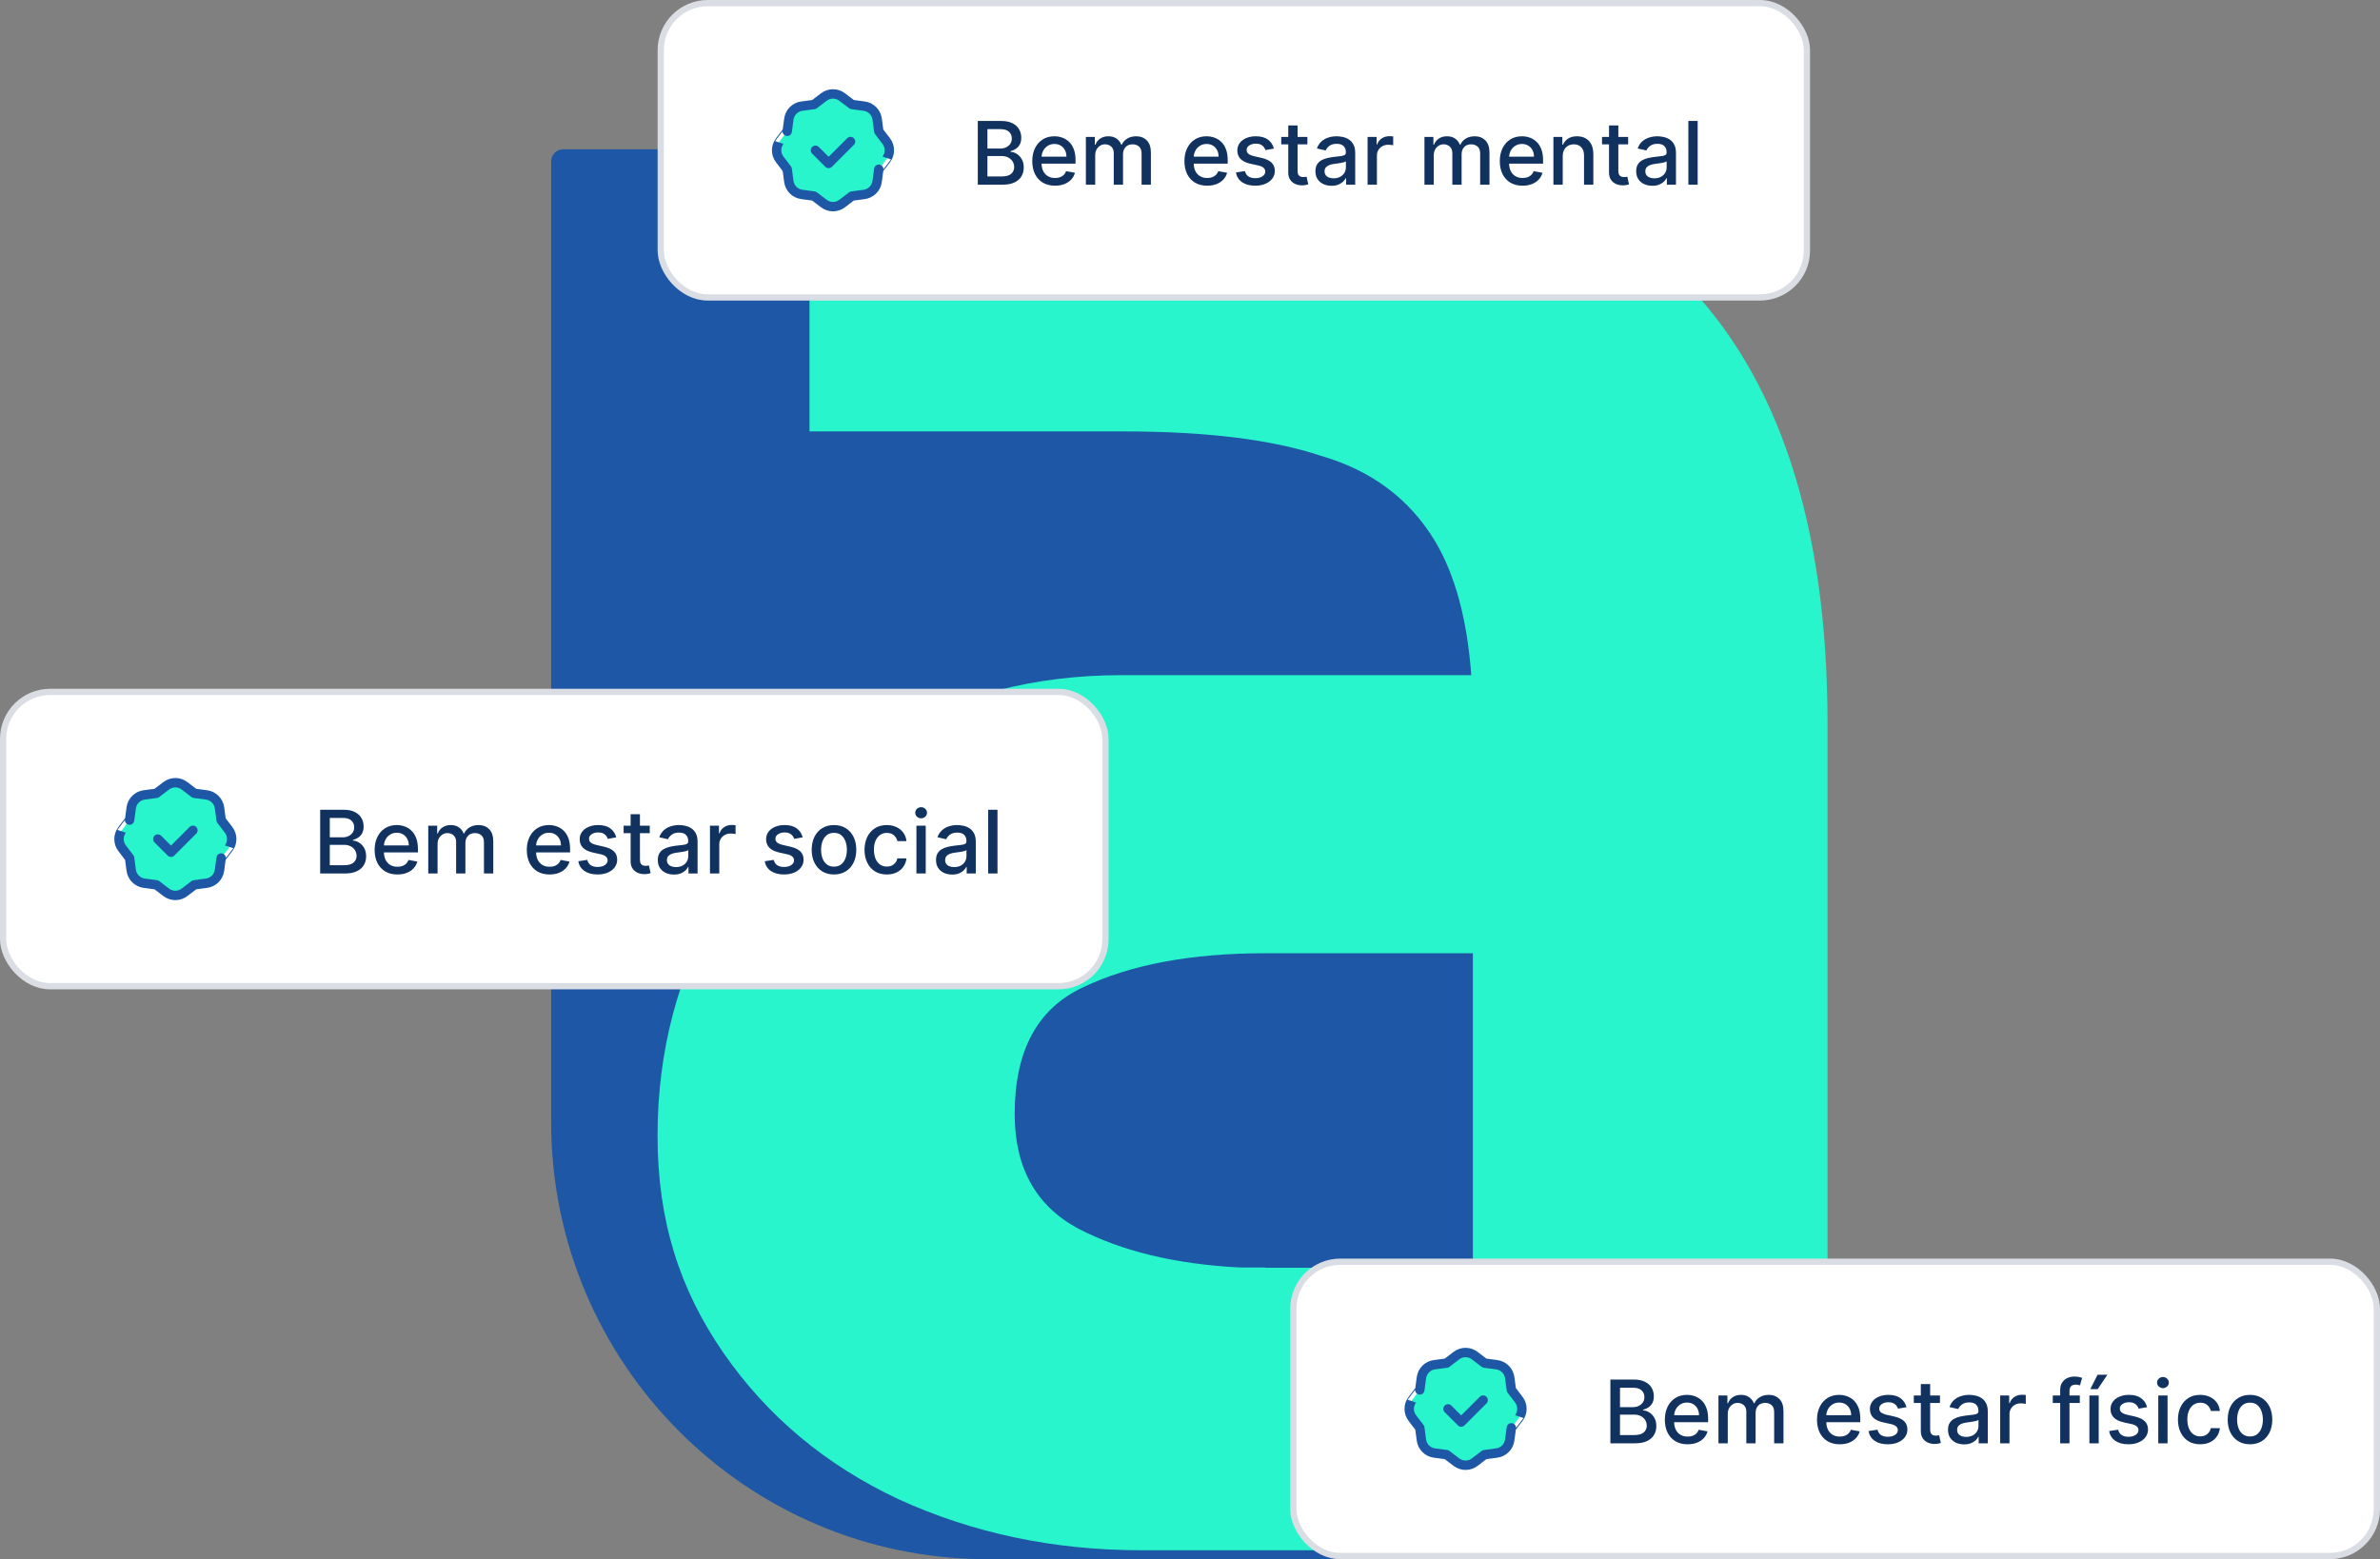 <svg xmlns="http://www.w3.org/2000/svg" width="380" height="249" viewBox="0 0 380 249" fill="none"><rect x="0" y="0" width="380" height="249" fill="#808080" stroke="none"/><path d="M287.47 93.64V247.064C287.47 248.122 286.608 249 285.543 249H157.61C119.19 249 88 217.725 88 179.201V25.777C88 24.697 88.861 23.841 89.927 23.841H217.859C256.28 23.841 287.47 55.116 287.47 93.64Z" fill="#1D57A5"></path><path d="M195.167 21H129.248V68.899H179.382C192.575 68.899 203.106 70.19 210.905 72.796C218.984 75.13 225.055 79.684 229.118 86.413C232.341 91.806 234.255 98.943 234.909 107.825H178.962C165.208 107.825 152.669 111.065 141.367 117.545C130.323 124.026 121.426 132.998 114.701 144.418C108.233 155.588 104.987 167.891 104.987 181.396C104.987 194.9 108.49 205.911 115.495 216.04C122.5 226.168 131.794 233.939 143.399 239.4C155.261 244.838 168.197 247.579 182.207 247.579H291.791V115.597C291.791 83.672 283.969 59.926 268.347 44.36C252.726 28.794 228.348 21 195.167 21ZM202.032 202.422H197.992C187.741 201.901 179.125 199.839 172.12 196.191C165.395 192.566 162.009 186.471 162.009 177.906C162.009 167.778 165.652 161.049 172.937 157.673C180.479 154.047 190.193 152.235 202.032 152.235H235.166V202.467H202.032V202.422Z" fill="#28F5CC"></path><rect x="105.5" y="0.5" width="183" height="47" rx="7.5" fill="white"></rect><rect x="105.5" y="0.5" width="183" height="47" rx="7.5" stroke="#DADDE3"></rect><path fill-rule="evenodd" clip-rule="evenodd" d="M124.495 25.465L125.69 27.029L125.948 28.976C126.091 30.056 126.94 30.906 128.02 31.05L129.972 31.311L131.535 32.505C132.4 33.166 133.599 33.166 134.464 32.505L136.028 31.31H136.026L137.974 31.052C139.054 30.909 139.904 30.06 140.048 28.98L140.308 27.028C140.308 27.029 140.912 26.238 141.503 25.465C142.164 24.6 142.163 23.401 141.503 22.536L140.31 20.971L140.052 19.024C139.909 17.944 139.06 17.094 137.98 16.95L136.027 16.69L134.464 15.496C133.599 14.835 132.4 14.835 131.535 15.496L129.971 16.69H129.973L128.025 16.949C126.945 17.092 126.095 17.941 125.951 19.021L125.69 20.973C125.69 20.972 125.086 21.763 124.495 22.536C123.835 23.4 123.835 24.6 124.495 25.465Z" fill="#28F5CC" stroke="#1D57A5" stroke-width="1.5" stroke-linecap="round" stroke-linejoin="round"></path><path d="M135.803 22.601L132.302 26.102L130.199 24.001" stroke="#1D57A5" stroke-width="1.5" stroke-linecap="round" stroke-linejoin="round"></path><path d="M156.119 29.5V19.318H159.847C160.57 19.318 161.168 19.438 161.642 19.676C162.116 19.912 162.471 20.231 162.706 20.636C162.941 21.037 163.059 21.489 163.059 21.993C163.059 22.417 162.981 22.775 162.825 23.067C162.67 23.355 162.461 23.587 162.199 23.763C161.94 23.935 161.655 24.061 161.344 24.141V24.24C161.682 24.257 162.012 24.366 162.333 24.568C162.658 24.767 162.926 25.05 163.138 25.418C163.351 25.786 163.457 26.234 163.457 26.761C163.457 27.281 163.334 27.748 163.089 28.163C162.847 28.574 162.472 28.9 161.965 29.142C161.458 29.381 160.81 29.5 160.021 29.5H156.119ZM157.655 28.183H159.872C160.608 28.183 161.135 28.04 161.453 27.755C161.771 27.47 161.93 27.114 161.93 26.686C161.93 26.365 161.849 26.07 161.687 25.801C161.524 25.533 161.292 25.319 160.991 25.16C160.692 25.001 160.338 24.921 159.927 24.921H157.655V28.183ZM157.655 23.723H159.713C160.058 23.723 160.368 23.657 160.643 23.524C160.921 23.392 161.142 23.206 161.304 22.967C161.47 22.725 161.553 22.44 161.553 22.112C161.553 21.691 161.405 21.338 161.11 21.053C160.815 20.768 160.363 20.626 159.753 20.626H157.655V23.723ZM168.451 29.654C167.698 29.654 167.05 29.493 166.507 29.172C165.967 28.847 165.549 28.391 165.254 27.805C164.962 27.215 164.816 26.524 164.816 25.732C164.816 24.949 164.962 24.26 165.254 23.663C165.549 23.067 165.96 22.601 166.487 22.266C167.017 21.932 167.637 21.764 168.346 21.764C168.777 21.764 169.195 21.835 169.599 21.978C170.003 22.12 170.366 22.344 170.688 22.649C171.009 22.954 171.263 23.35 171.449 23.837C171.634 24.321 171.727 24.91 171.727 25.602V26.129H165.657V25.016H170.27C170.27 24.625 170.191 24.278 170.032 23.977C169.873 23.672 169.649 23.431 169.36 23.256C169.075 23.08 168.741 22.992 168.356 22.992C167.939 22.992 167.574 23.095 167.262 23.3C166.954 23.503 166.716 23.768 166.547 24.096C166.381 24.421 166.298 24.774 166.298 25.155V26.025C166.298 26.535 166.387 26.97 166.566 27.327C166.749 27.685 167.002 27.959 167.327 28.148C167.652 28.333 168.031 28.426 168.466 28.426C168.747 28.426 169.004 28.386 169.236 28.307C169.468 28.224 169.669 28.101 169.838 27.939C170.007 27.776 170.136 27.576 170.225 27.337L171.632 27.591C171.52 28.005 171.318 28.368 171.026 28.68C170.738 28.988 170.375 29.228 169.937 29.401C169.503 29.57 169.007 29.654 168.451 29.654ZM173.376 29.5V21.864H174.803V23.107H174.898C175.057 22.686 175.317 22.358 175.678 22.122C176.039 21.884 176.472 21.764 176.976 21.764C177.486 21.764 177.914 21.884 178.258 22.122C178.606 22.361 178.863 22.689 179.029 23.107H179.108C179.291 22.699 179.581 22.374 179.979 22.132C180.376 21.887 180.85 21.764 181.4 21.764C182.093 21.764 182.658 21.981 183.096 22.416C183.537 22.85 183.757 23.504 183.757 24.379V29.5H182.27V24.518C182.27 24.001 182.13 23.627 181.848 23.395C181.566 23.163 181.23 23.047 180.839 23.047C180.355 23.047 179.979 23.196 179.71 23.494C179.442 23.789 179.307 24.169 179.307 24.633V29.5H177.826V24.424C177.826 24.01 177.697 23.677 177.438 23.425C177.18 23.173 176.843 23.047 176.429 23.047C176.147 23.047 175.887 23.121 175.648 23.271C175.413 23.416 175.222 23.62 175.077 23.882C174.934 24.144 174.863 24.447 174.863 24.792V29.5H173.376ZM192.746 29.654C191.993 29.654 191.345 29.493 190.802 29.172C190.261 28.847 189.844 28.391 189.549 27.805C189.257 27.215 189.111 26.524 189.111 25.732C189.111 24.949 189.257 24.26 189.549 23.663C189.844 23.067 190.255 22.601 190.782 22.266C191.312 21.932 191.932 21.764 192.641 21.764C193.072 21.764 193.49 21.835 193.894 21.978C194.298 22.12 194.661 22.344 194.983 22.649C195.304 22.954 195.558 23.35 195.743 23.837C195.929 24.321 196.022 24.91 196.022 25.602V26.129H189.952V25.016H194.565C194.565 24.625 194.486 24.278 194.327 23.977C194.167 23.672 193.944 23.431 193.655 23.256C193.37 23.08 193.036 22.992 192.651 22.992C192.233 22.992 191.869 23.095 191.557 23.3C191.249 23.503 191.01 23.768 190.841 24.096C190.676 24.421 190.593 24.774 190.593 25.155V26.025C190.593 26.535 190.682 26.97 190.861 27.327C191.044 27.685 191.297 27.959 191.622 28.148C191.947 28.333 192.326 28.426 192.76 28.426C193.042 28.426 193.299 28.386 193.531 28.307C193.763 28.224 193.964 28.101 194.133 27.939C194.302 27.776 194.431 27.576 194.52 27.337L195.927 27.591C195.815 28.005 195.613 28.368 195.321 28.68C195.032 28.988 194.67 29.228 194.232 29.401C193.798 29.57 193.302 29.654 192.746 29.654ZM203.393 23.728L202.046 23.967C201.99 23.794 201.9 23.63 201.778 23.474C201.658 23.319 201.496 23.191 201.29 23.092C201.085 22.992 200.828 22.942 200.52 22.942C200.099 22.942 199.748 23.037 199.466 23.226C199.184 23.412 199.043 23.652 199.043 23.947C199.043 24.202 199.138 24.407 199.327 24.563C199.516 24.719 199.821 24.847 200.241 24.946L201.455 25.224C202.157 25.387 202.681 25.637 203.026 25.975C203.37 26.313 203.543 26.752 203.543 27.293C203.543 27.75 203.41 28.158 203.145 28.516C202.883 28.87 202.517 29.149 202.046 29.351C201.579 29.553 201.037 29.654 200.42 29.654C199.565 29.654 198.868 29.472 198.327 29.107C197.787 28.739 197.456 28.217 197.333 27.541L198.77 27.322C198.859 27.697 199.043 27.98 199.322 28.173C199.6 28.361 199.963 28.456 200.411 28.456C200.898 28.456 201.287 28.355 201.579 28.153C201.871 27.947 202.016 27.697 202.016 27.402C202.016 27.163 201.927 26.963 201.748 26.8C201.572 26.638 201.302 26.515 200.938 26.433L199.645 26.149C198.932 25.987 198.405 25.728 198.064 25.374C197.726 25.019 197.557 24.57 197.557 24.026C197.557 23.576 197.683 23.181 197.935 22.843C198.187 22.505 198.535 22.241 198.979 22.053C199.423 21.86 199.932 21.764 200.505 21.764C201.33 21.764 201.98 21.943 202.454 22.301C202.928 22.656 203.241 23.131 203.393 23.728ZM208.742 21.864V23.057H204.57V21.864H208.742ZM205.689 20.034H207.176V27.258C207.176 27.546 207.219 27.763 207.305 27.909C207.391 28.052 207.502 28.149 207.638 28.202C207.777 28.252 207.928 28.277 208.09 28.277C208.21 28.277 208.314 28.269 208.404 28.252C208.493 28.236 208.563 28.222 208.612 28.212L208.881 29.44C208.795 29.474 208.672 29.507 208.513 29.54C208.354 29.576 208.155 29.596 207.916 29.599C207.525 29.606 207.161 29.537 206.823 29.391C206.485 29.245 206.211 29.019 206.002 28.715C205.794 28.41 205.689 28.027 205.689 27.566V20.034ZM212.608 29.669C212.124 29.669 211.687 29.579 211.296 29.401C210.905 29.218 210.595 28.955 210.366 28.61C210.141 28.265 210.028 27.843 210.028 27.342C210.028 26.912 210.111 26.557 210.277 26.278C210.442 26 210.666 25.78 210.948 25.617C211.23 25.455 211.544 25.332 211.892 25.249C212.24 25.166 212.595 25.104 212.956 25.06C213.414 25.007 213.785 24.964 214.07 24.931C214.355 24.895 214.562 24.837 214.691 24.757C214.821 24.678 214.885 24.548 214.885 24.369V24.334C214.885 23.9 214.763 23.564 214.517 23.325C214.275 23.087 213.914 22.967 213.434 22.967C212.933 22.967 212.539 23.078 212.25 23.3C211.965 23.519 211.768 23.763 211.659 24.031L210.262 23.713C210.427 23.249 210.669 22.875 210.988 22.59C211.309 22.301 211.679 22.092 212.096 21.963C212.514 21.831 212.953 21.764 213.414 21.764C213.719 21.764 214.042 21.801 214.383 21.874C214.728 21.943 215.049 22.072 215.348 22.261C215.649 22.45 215.896 22.72 216.088 23.072C216.281 23.42 216.377 23.872 216.377 24.429V29.5H214.925V28.456H214.865C214.769 28.648 214.625 28.837 214.433 29.023C214.241 29.208 213.994 29.363 213.692 29.485C213.391 29.608 213.029 29.669 212.608 29.669ZM212.931 28.476C213.342 28.476 213.694 28.395 213.985 28.232C214.28 28.07 214.504 27.858 214.657 27.596C214.812 27.331 214.89 27.047 214.89 26.746V25.761C214.837 25.814 214.734 25.864 214.582 25.91C214.433 25.954 214.262 25.992 214.07 26.025C213.878 26.055 213.69 26.083 213.508 26.109C213.326 26.133 213.173 26.152 213.051 26.169C212.762 26.206 212.499 26.267 212.26 26.353C212.025 26.439 211.836 26.563 211.694 26.726C211.554 26.885 211.485 27.097 211.485 27.362C211.485 27.73 211.621 28.009 211.892 28.197C212.164 28.383 212.511 28.476 212.931 28.476ZM218.357 29.5V21.864H219.794V23.077H219.873C220.012 22.666 220.258 22.343 220.609 22.107C220.963 21.869 221.365 21.749 221.812 21.749C221.905 21.749 222.014 21.753 222.14 21.759C222.269 21.766 222.37 21.774 222.443 21.784V23.206C222.384 23.189 222.278 23.171 222.125 23.151C221.973 23.128 221.82 23.116 221.668 23.116C221.316 23.116 221.003 23.191 220.728 23.34C220.456 23.486 220.241 23.69 220.082 23.952C219.923 24.21 219.843 24.505 219.843 24.837V29.5H218.357ZM227.435 29.5V21.864H228.862V23.107H228.956C229.115 22.686 229.375 22.358 229.737 22.122C230.098 21.884 230.53 21.764 231.034 21.764C231.545 21.764 231.972 21.884 232.317 22.122C232.665 22.361 232.922 22.689 233.088 23.107H233.167C233.349 22.699 233.639 22.374 234.037 22.132C234.435 21.887 234.909 21.764 235.459 21.764C236.152 21.764 236.717 21.981 237.154 22.416C237.595 22.85 237.816 23.504 237.816 24.379V29.5H236.329V24.518C236.329 24.001 236.188 23.627 235.906 23.395C235.625 23.163 235.288 23.047 234.897 23.047C234.413 23.047 234.037 23.196 233.769 23.494C233.5 23.789 233.366 24.169 233.366 24.633V29.5H231.884V24.424C231.884 24.01 231.755 23.677 231.497 23.425C231.238 23.173 230.902 23.047 230.487 23.047C230.206 23.047 229.945 23.121 229.707 23.271C229.472 23.416 229.281 23.62 229.135 23.882C228.993 24.144 228.921 24.447 228.921 24.792V29.5H227.435ZM243.099 29.654C242.347 29.654 241.699 29.493 241.155 29.172C240.615 28.847 240.197 28.391 239.902 27.805C239.611 27.215 239.465 26.524 239.465 25.732C239.465 24.949 239.611 24.26 239.902 23.663C240.197 23.067 240.608 22.601 241.135 22.266C241.666 21.932 242.285 21.764 242.995 21.764C243.426 21.764 243.843 21.835 244.248 21.978C244.652 22.12 245.015 22.344 245.336 22.649C245.658 22.954 245.911 23.35 246.097 23.837C246.283 24.321 246.375 24.91 246.375 25.602V26.129H240.305V25.016H244.919C244.919 24.625 244.839 24.278 244.68 23.977C244.521 23.672 244.297 23.431 244.009 23.256C243.724 23.08 243.389 22.992 243.005 22.992C242.587 22.992 242.222 23.095 241.911 23.3C241.603 23.503 241.364 23.768 241.195 24.096C241.029 24.421 240.946 24.774 240.946 25.155V26.025C240.946 26.535 241.036 26.97 241.215 27.327C241.397 27.685 241.651 27.959 241.975 28.148C242.3 28.333 242.68 28.426 243.114 28.426C243.396 28.426 243.653 28.386 243.885 28.307C244.117 28.224 244.317 28.101 244.486 27.939C244.655 27.776 244.784 27.576 244.874 27.337L246.281 27.591C246.168 28.005 245.966 28.368 245.674 28.68C245.386 28.988 245.023 29.228 244.586 29.401C244.151 29.57 243.656 29.654 243.099 29.654ZM249.511 24.966V29.5H248.025V21.864H249.452V23.107H249.546C249.722 22.702 249.997 22.377 250.371 22.132C250.749 21.887 251.225 21.764 251.798 21.764C252.318 21.764 252.774 21.874 253.165 22.092C253.556 22.308 253.86 22.629 254.075 23.057C254.291 23.484 254.398 24.013 254.398 24.643V29.5H252.912V24.822C252.912 24.268 252.768 23.836 252.479 23.524C252.191 23.209 251.795 23.052 251.291 23.052C250.946 23.052 250.64 23.126 250.371 23.276C250.106 23.425 249.896 23.643 249.74 23.932C249.587 24.217 249.511 24.562 249.511 24.966ZM259.956 21.864V23.057H255.785V21.864H259.956ZM256.904 20.034H258.39V27.258C258.39 27.546 258.434 27.763 258.52 27.909C258.606 28.052 258.717 28.149 258.853 28.202C258.992 28.252 259.143 28.277 259.305 28.277C259.425 28.277 259.529 28.269 259.618 28.252C259.708 28.236 259.778 28.222 259.827 28.212L260.096 29.44C260.01 29.474 259.887 29.507 259.728 29.54C259.569 29.576 259.37 29.596 259.131 29.599C258.74 29.606 258.376 29.537 258.037 29.391C257.699 29.245 257.426 29.019 257.217 28.715C257.008 28.41 256.904 28.027 256.904 27.566V20.034ZM263.823 29.669C263.339 29.669 262.902 29.579 262.511 29.401C262.12 29.218 261.81 28.955 261.581 28.61C261.356 28.265 261.243 27.843 261.243 27.342C261.243 26.912 261.326 26.557 261.491 26.278C261.657 26 261.881 25.78 262.163 25.617C262.444 25.455 262.759 25.332 263.107 25.249C263.455 25.166 263.81 25.104 264.171 25.06C264.629 25.007 265 24.964 265.285 24.931C265.57 24.895 265.777 24.837 265.906 24.757C266.036 24.678 266.1 24.548 266.1 24.369V24.334C266.1 23.9 265.978 23.564 265.732 23.325C265.49 23.087 265.129 22.967 264.648 22.967C264.148 22.967 263.754 23.078 263.465 23.3C263.18 23.519 262.983 23.763 262.874 24.031L261.477 23.713C261.642 23.249 261.884 22.875 262.202 22.59C262.524 22.301 262.893 22.092 263.311 21.963C263.729 21.831 264.168 21.764 264.629 21.764C264.933 21.764 265.257 21.801 265.598 21.874C265.943 21.943 266.264 22.072 266.562 22.261C266.864 22.45 267.111 22.72 267.303 23.072C267.496 23.42 267.592 23.872 267.592 24.429V29.5H266.14V28.456H266.08C265.984 28.648 265.84 28.837 265.648 29.023C265.455 29.208 265.209 29.363 264.907 29.485C264.605 29.608 264.244 29.669 263.823 29.669ZM264.146 28.476C264.557 28.476 264.909 28.395 265.2 28.232C265.495 28.07 265.719 27.858 265.871 27.596C266.027 27.331 266.105 27.047 266.105 26.746V25.761C266.052 25.814 265.949 25.864 265.797 25.91C265.648 25.954 265.477 25.992 265.285 26.025C265.093 26.055 264.905 26.083 264.723 26.109C264.541 26.133 264.388 26.152 264.266 26.169C263.977 26.206 263.714 26.267 263.475 26.353C263.24 26.439 263.051 26.563 262.908 26.726C262.769 26.885 262.7 27.097 262.7 27.362C262.7 27.73 262.835 28.009 263.107 28.197C263.379 28.383 263.725 28.476 264.146 28.476ZM271.058 19.318V29.5H269.572V19.318H271.058Z" fill="#11325E"></path><rect x="0.5" y="110.5" width="176" height="47" rx="7.5" fill="white"></rect><rect x="0.5" y="110.5" width="176" height="47" rx="7.5" stroke="#DADDE3"></rect><path fill-rule="evenodd" clip-rule="evenodd" d="M19.495 135.465L20.69 137.029L20.948 138.976C21.091 140.056 21.94 140.906 23.02 141.05L24.972 141.311L26.535 142.505C27.4 143.166 28.599 143.166 29.464 142.505L31.028 141.31H31.026L32.974 141.052C34.054 140.909 34.904 140.06 35.048 138.98L35.308 137.028C35.308 137.029 35.912 136.238 36.503 135.465C37.164 134.6 37.163 133.401 36.503 132.536L35.31 130.971L35.052 129.024C34.909 127.944 34.06 127.094 32.98 126.95L31.027 126.69L29.464 125.496C28.599 124.835 27.4 124.835 26.535 125.496L24.971 126.69H24.973L23.025 126.949C21.945 127.092 21.095 127.941 20.951 129.021L20.69 130.973C20.69 130.972 20.086 131.763 19.495 132.536C18.835 133.4 18.835 134.6 19.495 135.465Z" fill="#28F5CC" stroke="#1D57A5" stroke-width="1.5" stroke-linecap="round" stroke-linejoin="round"></path><path d="M30.803 132.601L27.302 136.102L25.199 134.001" stroke="#1D57A5" stroke-width="1.5" stroke-linecap="round" stroke-linejoin="round"></path><path d="M51.119 139.5V129.318H54.847C55.57 129.318 56.168 129.437 56.642 129.676C57.116 129.911 57.471 130.231 57.706 130.636C57.941 131.037 58.059 131.489 58.059 131.993C58.059 132.417 57.981 132.775 57.825 133.067C57.669 133.355 57.461 133.587 57.199 133.763C56.94 133.935 56.655 134.061 56.344 134.141V134.24C56.682 134.257 57.012 134.366 57.333 134.568C57.658 134.767 57.926 135.05 58.139 135.418C58.351 135.786 58.457 136.234 58.457 136.761C58.457 137.281 58.334 137.748 58.089 138.163C57.847 138.574 57.472 138.9 56.965 139.142C56.458 139.381 55.81 139.5 55.021 139.5H51.119ZM52.655 138.183H54.872C55.608 138.183 56.135 138.04 56.453 137.755C56.771 137.47 56.93 137.114 56.93 136.686C56.93 136.365 56.849 136.07 56.687 135.801C56.524 135.533 56.292 135.319 55.991 135.16C55.693 135.001 55.338 134.921 54.927 134.921H52.655V138.183ZM52.655 133.723H54.713C55.058 133.723 55.368 133.657 55.643 133.524C55.921 133.392 56.142 133.206 56.304 132.967C56.47 132.725 56.553 132.44 56.553 132.112C56.553 131.691 56.405 131.338 56.11 131.053C55.815 130.768 55.363 130.626 54.753 130.626H52.655V133.723ZM63.451 139.654C62.698 139.654 62.05 139.493 61.507 139.172C60.967 138.847 60.549 138.391 60.254 137.805C59.962 137.215 59.816 136.524 59.816 135.732C59.816 134.949 59.962 134.26 60.254 133.663C60.549 133.067 60.96 132.601 61.487 132.266C62.017 131.932 62.637 131.764 63.346 131.764C63.777 131.764 64.195 131.835 64.599 131.978C65.003 132.121 65.366 132.344 65.688 132.649C66.009 132.954 66.263 133.35 66.448 133.837C66.634 134.321 66.727 134.91 66.727 135.602V136.129H60.657V135.016H65.27C65.27 134.625 65.191 134.278 65.032 133.977C64.873 133.672 64.649 133.431 64.36 133.256C64.075 133.08 63.741 132.992 63.356 132.992C62.939 132.992 62.574 133.095 62.262 133.3C61.954 133.503 61.716 133.768 61.547 134.096C61.381 134.421 61.298 134.774 61.298 135.155V136.025C61.298 136.535 61.387 136.969 61.566 137.327C61.749 137.685 62.002 137.959 62.327 138.148C62.652 138.333 63.031 138.426 63.466 138.426C63.747 138.426 64.004 138.386 64.236 138.307C64.468 138.224 64.669 138.101 64.838 137.939C65.007 137.777 65.136 137.576 65.225 137.337L66.632 137.591C66.52 138.005 66.318 138.368 66.026 138.68C65.738 138.988 65.375 139.228 64.937 139.401C64.503 139.57 64.007 139.654 63.451 139.654ZM68.376 139.5V131.864H69.803V133.107H69.897C70.057 132.686 70.317 132.357 70.678 132.122C71.039 131.884 71.472 131.764 71.976 131.764C72.486 131.764 72.914 131.884 73.258 132.122C73.606 132.361 73.863 132.689 74.029 133.107H74.109C74.291 132.699 74.581 132.374 74.978 132.132C75.376 131.887 75.85 131.764 76.4 131.764C77.093 131.764 77.658 131.981 78.096 132.415C78.537 132.85 78.757 133.504 78.757 134.379V139.5H77.27V134.518C77.27 134.001 77.13 133.627 76.848 133.395C76.566 133.163 76.23 133.047 75.839 133.047C75.355 133.047 74.978 133.196 74.71 133.494C74.442 133.789 74.307 134.169 74.307 134.633V139.5H72.826V134.424C72.826 134.01 72.697 133.677 72.438 133.425C72.18 133.173 71.843 133.047 71.429 133.047C71.147 133.047 70.887 133.121 70.648 133.271C70.413 133.416 70.222 133.62 70.076 133.882C69.934 134.144 69.863 134.447 69.863 134.792V139.5H68.376ZM87.746 139.654C86.993 139.654 86.345 139.493 85.802 139.172C85.261 138.847 84.844 138.391 84.549 137.805C84.257 137.215 84.111 136.524 84.111 135.732C84.111 134.949 84.257 134.26 84.549 133.663C84.844 133.067 85.255 132.601 85.782 132.266C86.312 131.932 86.932 131.764 87.641 131.764C88.072 131.764 88.49 131.835 88.894 131.978C89.298 132.121 89.661 132.344 89.983 132.649C90.304 132.954 90.558 133.35 90.743 133.837C90.929 134.321 91.022 134.91 91.022 135.602V136.129H84.951V135.016H89.565C89.565 134.625 89.486 134.278 89.326 133.977C89.167 133.672 88.944 133.431 88.655 133.256C88.37 133.08 88.036 132.992 87.651 132.992C87.234 132.992 86.869 133.095 86.557 133.3C86.249 133.503 86.01 133.768 85.841 134.096C85.676 134.421 85.593 134.774 85.593 135.155V136.025C85.593 136.535 85.682 136.969 85.861 137.327C86.044 137.685 86.297 137.959 86.622 138.148C86.947 138.333 87.326 138.426 87.76 138.426C88.042 138.426 88.299 138.386 88.531 138.307C88.763 138.224 88.964 138.101 89.133 137.939C89.302 137.777 89.431 137.576 89.52 137.337L90.927 137.591C90.815 138.005 90.612 138.368 90.321 138.68C90.032 138.988 89.67 139.228 89.232 139.401C88.798 139.57 88.302 139.654 87.746 139.654ZM98.394 133.728L97.046 133.967C96.99 133.794 96.9 133.63 96.778 133.474C96.658 133.319 96.496 133.191 96.29 133.092C96.085 132.992 95.828 132.942 95.52 132.942C95.099 132.942 94.748 133.037 94.466 133.226C94.184 133.411 94.043 133.652 94.043 133.947C94.043 134.202 94.138 134.407 94.327 134.563C94.516 134.719 94.82 134.847 95.242 134.946L96.454 135.224C97.157 135.387 97.681 135.637 98.026 135.975C98.37 136.313 98.543 136.752 98.543 137.293C98.543 137.75 98.41 138.158 98.145 138.516C97.883 138.87 97.517 139.149 97.046 139.351C96.579 139.553 96.037 139.654 95.421 139.654C94.565 139.654 93.868 139.472 93.327 139.107C92.787 138.739 92.456 138.217 92.333 137.541L93.77 137.322C93.859 137.697 94.043 137.98 94.322 138.173C94.6 138.362 94.963 138.456 95.41 138.456C95.898 138.456 96.287 138.355 96.579 138.153C96.871 137.947 97.016 137.697 97.016 137.402C97.016 137.163 96.927 136.963 96.748 136.8C96.572 136.638 96.302 136.515 95.938 136.433L94.645 136.149C93.932 135.987 93.405 135.728 93.064 135.374C92.726 135.019 92.557 134.57 92.557 134.026C92.557 133.576 92.683 133.181 92.935 132.843C93.187 132.505 93.535 132.241 93.979 132.053C94.423 131.86 94.932 131.764 95.505 131.764C96.33 131.764 96.98 131.943 97.454 132.301C97.928 132.656 98.241 133.131 98.394 133.728ZM103.742 131.864V133.057H99.57V131.864H103.742ZM100.689 130.034H102.176V137.258C102.176 137.546 102.219 137.763 102.305 137.909C102.391 138.052 102.502 138.149 102.638 138.202C102.777 138.252 102.928 138.277 103.09 138.277C103.21 138.277 103.314 138.269 103.404 138.252C103.493 138.236 103.563 138.222 103.612 138.212L103.881 139.44C103.795 139.473 103.672 139.507 103.513 139.54C103.354 139.576 103.155 139.596 102.916 139.599C102.525 139.606 102.161 139.536 101.823 139.391C101.485 139.245 101.211 139.019 101.002 138.714C100.794 138.41 100.689 138.027 100.689 137.566V130.034ZM107.608 139.669C107.124 139.669 106.687 139.58 106.296 139.401C105.905 139.218 105.595 138.955 105.366 138.61C105.141 138.265 105.028 137.843 105.028 137.342C105.028 136.911 105.111 136.557 105.277 136.278C105.442 136 105.666 135.78 105.948 135.617C106.23 135.455 106.544 135.332 106.892 135.249C107.24 135.166 107.595 135.103 107.956 135.06C108.414 135.007 108.785 134.964 109.07 134.931C109.355 134.895 109.562 134.837 109.691 134.757C109.821 134.678 109.885 134.548 109.885 134.369V134.335C109.885 133.9 109.763 133.564 109.517 133.325C109.275 133.087 108.914 132.967 108.434 132.967C107.933 132.967 107.539 133.078 107.25 133.3C106.965 133.519 106.768 133.763 106.659 134.031L105.262 133.713C105.427 133.249 105.669 132.875 105.988 132.589C106.309 132.301 106.679 132.092 107.096 131.963C107.514 131.83 107.953 131.764 108.414 131.764C108.719 131.764 109.042 131.801 109.383 131.874C109.728 131.943 110.049 132.072 110.348 132.261C110.649 132.45 110.896 132.72 111.088 133.072C111.281 133.42 111.377 133.872 111.377 134.429V139.5H109.925V138.456H109.865C109.769 138.648 109.625 138.837 109.433 139.023C109.241 139.208 108.994 139.362 108.692 139.485C108.391 139.608 108.029 139.669 107.608 139.669ZM107.931 138.476C108.342 138.476 108.694 138.395 108.985 138.232C109.28 138.07 109.504 137.858 109.657 137.596C109.812 137.331 109.89 137.047 109.89 136.746V135.761C109.837 135.814 109.734 135.864 109.582 135.911C109.433 135.954 109.262 135.992 109.07 136.025C108.878 136.055 108.69 136.083 108.508 136.109C108.326 136.133 108.173 136.152 108.051 136.169C107.762 136.205 107.499 136.267 107.26 136.353C107.025 136.439 106.836 136.563 106.694 136.726C106.554 136.885 106.485 137.097 106.485 137.362C106.485 137.73 106.621 138.009 106.892 138.197C107.164 138.383 107.511 138.476 107.931 138.476ZM113.357 139.5V131.864H114.794V133.077H114.873C115.012 132.666 115.258 132.343 115.609 132.107C115.963 131.869 116.365 131.749 116.812 131.749C116.905 131.749 117.014 131.753 117.14 131.759C117.269 131.766 117.37 131.774 117.443 131.784V133.206C117.384 133.189 117.278 133.171 117.125 133.151C116.973 133.128 116.82 133.116 116.668 133.116C116.316 133.116 116.003 133.191 115.728 133.34C115.456 133.486 115.241 133.69 115.082 133.952C114.923 134.21 114.843 134.505 114.843 134.837V139.5H113.357ZM128.157 133.728L126.81 133.967C126.753 133.794 126.664 133.63 126.541 133.474C126.422 133.319 126.26 133.191 126.054 133.092C125.849 132.992 125.592 132.942 125.284 132.942C124.863 132.942 124.511 133.037 124.23 133.226C123.948 133.411 123.807 133.652 123.807 133.947C123.807 134.202 123.901 134.407 124.09 134.563C124.279 134.719 124.584 134.847 125.005 134.946L126.218 135.224C126.921 135.387 127.445 135.637 127.789 135.975C128.134 136.313 128.306 136.752 128.306 137.293C128.306 137.75 128.174 138.158 127.909 138.516C127.647 138.87 127.28 139.149 126.81 139.351C126.343 139.553 125.801 139.654 125.184 139.654C124.329 139.654 123.631 139.472 123.091 139.107C122.551 138.739 122.219 138.217 122.097 137.541L123.534 137.322C123.623 137.697 123.807 137.98 124.085 138.173C124.364 138.362 124.727 138.456 125.174 138.456C125.661 138.456 126.051 138.355 126.343 138.153C126.634 137.947 126.78 137.697 126.78 137.402C126.78 137.163 126.691 136.963 126.512 136.8C126.336 136.638 126.066 136.515 125.701 136.433L124.409 136.149C123.696 135.987 123.169 135.728 122.828 135.374C122.49 135.019 122.32 134.57 122.32 134.026C122.32 133.576 122.446 133.181 122.698 132.843C122.95 132.505 123.298 132.241 123.742 132.053C124.186 131.86 124.695 131.764 125.269 131.764C126.094 131.764 126.744 131.943 127.218 132.301C127.691 132.656 128.005 133.131 128.157 133.728ZM133.157 139.654C132.441 139.654 131.817 139.49 131.283 139.162C130.749 138.834 130.335 138.375 130.04 137.785C129.745 137.195 129.598 136.505 129.598 135.717C129.598 134.924 129.745 134.232 130.04 133.638C130.335 133.045 130.749 132.585 131.283 132.256C131.817 131.928 132.441 131.764 133.157 131.764C133.873 131.764 134.498 131.928 135.032 132.256C135.565 132.585 135.98 133.045 136.275 133.638C136.569 134.232 136.717 134.924 136.717 135.717C136.717 136.505 136.569 137.195 136.275 137.785C135.98 138.375 135.565 138.834 135.032 139.162C134.498 139.49 133.873 139.654 133.157 139.654ZM133.162 138.406C133.626 138.406 134.011 138.284 134.316 138.038C134.621 137.793 134.846 137.467 134.992 137.059C135.141 136.651 135.216 136.202 135.216 135.712C135.216 135.224 135.141 134.777 134.992 134.369C134.846 133.958 134.621 133.629 134.316 133.38C134.011 133.131 133.626 133.007 133.162 133.007C132.695 133.007 132.307 133.131 131.999 133.38C131.694 133.629 131.467 133.958 131.318 134.369C131.172 134.777 131.099 135.224 131.099 135.712C131.099 136.202 131.172 136.651 131.318 137.059C131.467 137.467 131.694 137.793 131.999 138.038C132.307 138.284 132.695 138.406 133.162 138.406ZM141.593 139.654C140.854 139.654 140.217 139.487 139.684 139.152C139.153 138.814 138.746 138.348 138.461 137.755C138.176 137.162 138.033 136.482 138.033 135.717C138.033 134.941 138.179 134.257 138.471 133.663C138.762 133.067 139.173 132.601 139.704 132.266C140.234 131.932 140.859 131.764 141.578 131.764C142.158 131.764 142.675 131.872 143.129 132.087C143.583 132.299 143.949 132.598 144.228 132.982C144.51 133.367 144.677 133.816 144.73 134.33H143.283C143.204 133.972 143.021 133.663 142.736 133.405C142.455 133.146 142.077 133.017 141.603 133.017C141.189 133.017 140.826 133.126 140.514 133.345C140.206 133.561 139.965 133.869 139.793 134.27C139.621 134.668 139.535 135.138 139.535 135.682C139.535 136.239 139.619 136.719 139.788 137.124C139.957 137.528 140.196 137.841 140.504 138.063C140.816 138.285 141.182 138.396 141.603 138.396C141.885 138.396 142.14 138.345 142.368 138.242C142.6 138.136 142.794 137.985 142.95 137.79C143.109 137.594 143.22 137.359 143.283 137.084H144.73C144.677 137.578 144.516 138.018 144.248 138.406C143.979 138.794 143.62 139.099 143.169 139.321C142.721 139.543 142.196 139.654 141.593 139.654ZM146.32 139.5V131.864H147.806V139.5H146.32ZM147.07 130.685C146.812 130.685 146.59 130.599 146.404 130.427C146.222 130.251 146.131 130.042 146.131 129.8C146.131 129.555 146.222 129.346 146.404 129.174C146.59 128.998 146.812 128.911 147.07 128.911C147.329 128.911 147.549 128.998 147.732 129.174C147.917 129.346 148.01 129.555 148.01 129.8C148.01 130.042 147.917 130.251 147.732 130.427C147.549 130.599 147.329 130.685 147.07 130.685ZM152.028 139.669C151.544 139.669 151.107 139.58 150.716 139.401C150.325 139.218 150.015 138.955 149.786 138.61C149.561 138.265 149.448 137.843 149.448 137.342C149.448 136.911 149.531 136.557 149.697 136.278C149.862 136 150.086 135.78 150.368 135.617C150.649 135.455 150.964 135.332 151.312 135.249C151.66 135.166 152.015 135.103 152.376 135.06C152.834 135.007 153.205 134.964 153.49 134.931C153.775 134.895 153.982 134.837 154.111 134.757C154.241 134.678 154.305 134.548 154.305 134.369V134.335C154.305 133.9 154.183 133.564 153.937 133.325C153.695 133.087 153.334 132.967 152.854 132.967C152.353 132.967 151.959 133.078 151.67 133.3C151.385 133.519 151.188 133.763 151.079 134.031L149.682 133.713C149.847 133.249 150.089 132.875 150.407 132.589C150.729 132.301 151.099 132.092 151.516 131.963C151.934 131.83 152.373 131.764 152.834 131.764C153.139 131.764 153.462 131.801 153.803 131.874C154.148 131.943 154.469 132.072 154.768 132.261C155.069 132.45 155.316 132.72 155.508 133.072C155.701 133.42 155.797 133.872 155.797 134.429V139.5H154.345V138.456H154.285C154.189 138.648 154.045 138.837 153.853 139.023C153.661 139.208 153.414 139.362 153.112 139.485C152.81 139.608 152.449 139.669 152.028 139.669ZM152.351 138.476C152.762 138.476 153.114 138.395 153.405 138.232C153.7 138.07 153.924 137.858 154.077 137.596C154.232 137.331 154.31 137.047 154.31 136.746V135.761C154.257 135.814 154.154 135.864 154.002 135.911C153.853 135.954 153.682 135.992 153.49 136.025C153.298 136.055 153.11 136.083 152.928 136.109C152.746 136.133 152.593 136.152 152.471 136.169C152.182 136.205 151.919 136.267 151.68 136.353C151.445 136.439 151.256 136.563 151.113 136.726C150.974 136.885 150.905 137.097 150.905 137.362C150.905 137.73 151.041 138.009 151.312 138.197C151.584 138.383 151.93 138.476 152.351 138.476ZM159.263 129.318V139.5H157.777V129.318H159.263Z" fill="#11325E"></path><rect x="206.5" y="201.5" width="173" height="47" rx="7.5" fill="white"></rect><rect x="206.5" y="201.5" width="173" height="47" rx="7.5" stroke="#DADDE3"></rect><path fill-rule="evenodd" clip-rule="evenodd" d="M225.495 226.465L226.69 228.029L226.948 229.976C227.091 231.056 227.94 231.906 229.02 232.05L230.972 232.311L232.535 233.505C233.4 234.166 234.599 234.166 235.464 233.505L237.028 232.31H237.026L238.974 232.052C240.054 231.909 240.904 231.06 241.048 229.98L241.308 228.028C241.308 228.029 241.912 227.238 242.503 226.465C243.164 225.6 243.163 224.401 242.503 223.536L241.31 221.971L241.052 220.024C240.909 218.944 240.06 218.094 238.98 217.95L237.027 217.69L235.464 216.496C234.599 215.835 233.4 215.835 232.535 216.496L230.971 217.69H230.973L229.025 217.949C227.945 218.092 227.095 218.941 226.951 220.021L226.69 221.973C226.69 221.972 226.086 222.763 225.495 223.536C224.835 224.4 224.835 225.6 225.495 226.465Z" fill="#28F5CC" stroke="#1D57A5" stroke-width="1.5" stroke-linecap="round" stroke-linejoin="round"></path><path d="M236.803 223.601L233.302 227.102L231.199 225.001" stroke="#1D57A5" stroke-width="1.5" stroke-linecap="round" stroke-linejoin="round"></path><path d="M257.119 230.5V220.318H260.847C261.57 220.318 262.168 220.437 262.642 220.676C263.116 220.911 263.471 221.231 263.706 221.636C263.941 222.037 264.059 222.489 264.059 222.993C264.059 223.417 263.981 223.775 263.825 224.067C263.67 224.355 263.461 224.587 263.199 224.763C262.94 224.935 262.655 225.061 262.344 225.141V225.24C262.682 225.257 263.012 225.366 263.333 225.568C263.658 225.767 263.926 226.05 264.138 226.418C264.351 226.786 264.457 227.234 264.457 227.761C264.457 228.281 264.334 228.748 264.089 229.163C263.847 229.574 263.472 229.9 262.965 230.142C262.458 230.381 261.81 230.5 261.021 230.5H257.119ZM258.655 229.183H260.872C261.608 229.183 262.135 229.04 262.453 228.755C262.771 228.47 262.93 228.114 262.93 227.686C262.93 227.365 262.849 227.07 262.687 226.801C262.524 226.533 262.292 226.319 261.991 226.16C261.692 226.001 261.338 225.921 260.927 225.921H258.655V229.183ZM258.655 224.723H260.713C261.058 224.723 261.368 224.657 261.643 224.524C261.921 224.392 262.142 224.206 262.304 223.967C262.47 223.725 262.553 223.44 262.553 223.112C262.553 222.691 262.405 222.338 262.11 222.053C261.815 221.768 261.363 221.626 260.753 221.626H258.655V224.723ZM269.451 230.654C268.698 230.654 268.05 230.493 267.507 230.172C266.967 229.847 266.549 229.391 266.254 228.805C265.962 228.215 265.816 227.524 265.816 226.732C265.816 225.949 265.962 225.26 266.254 224.663C266.549 224.067 266.96 223.601 267.487 223.266C268.017 222.932 268.637 222.764 269.346 222.764C269.777 222.764 270.195 222.835 270.599 222.978C271.003 223.121 271.366 223.344 271.688 223.649C272.009 223.954 272.263 224.35 272.449 224.837C272.634 225.321 272.727 225.91 272.727 226.602V227.129H266.657V226.016H271.27C271.27 225.625 271.191 225.278 271.032 224.977C270.873 224.672 270.649 224.431 270.36 224.256C270.075 224.08 269.741 223.992 269.356 223.992C268.939 223.992 268.574 224.095 268.262 224.3C267.954 224.503 267.716 224.768 267.547 225.096C267.381 225.421 267.298 225.774 267.298 226.155V227.025C267.298 227.535 267.387 227.969 267.566 228.327C267.749 228.685 268.002 228.959 268.327 229.148C268.652 229.333 269.031 229.426 269.466 229.426C269.747 229.426 270.004 229.386 270.236 229.307C270.468 229.224 270.669 229.101 270.838 228.939C271.007 228.777 271.136 228.576 271.225 228.337L272.632 228.591C272.52 229.005 272.318 229.368 272.026 229.68C271.738 229.988 271.375 230.228 270.937 230.401C270.503 230.57 270.007 230.654 269.451 230.654ZM274.376 230.5V222.864H275.803V224.107H275.898C276.057 223.686 276.317 223.357 276.678 223.122C277.039 222.884 277.472 222.764 277.976 222.764C278.486 222.764 278.914 222.884 279.258 223.122C279.606 223.361 279.863 223.689 280.029 224.107H280.108C280.291 223.699 280.581 223.374 280.979 223.132C281.376 222.887 281.85 222.764 282.4 222.764C283.093 222.764 283.658 222.981 284.096 223.415C284.537 223.85 284.757 224.504 284.757 225.379V230.5H283.27V225.518C283.27 225.001 283.13 224.627 282.848 224.395C282.566 224.163 282.23 224.047 281.839 224.047C281.355 224.047 280.979 224.196 280.71 224.494C280.442 224.789 280.307 225.169 280.307 225.633V230.5H278.826V225.424C278.826 225.01 278.697 224.677 278.438 224.425C278.18 224.173 277.843 224.047 277.429 224.047C277.147 224.047 276.887 224.121 276.648 224.271C276.413 224.416 276.222 224.62 276.077 224.882C275.934 225.144 275.863 225.447 275.863 225.792V230.5H274.376ZM293.746 230.654C292.993 230.654 292.345 230.493 291.802 230.172C291.261 229.847 290.844 229.391 290.549 228.805C290.257 228.215 290.111 227.524 290.111 226.732C290.111 225.949 290.257 225.26 290.549 224.663C290.844 224.067 291.255 223.601 291.782 223.266C292.312 222.932 292.932 222.764 293.641 222.764C294.072 222.764 294.49 222.835 294.894 222.978C295.298 223.121 295.661 223.344 295.983 223.649C296.304 223.954 296.558 224.35 296.743 224.837C296.929 225.321 297.022 225.91 297.022 226.602V227.129H290.952V226.016H295.565C295.565 225.625 295.486 225.278 295.327 224.977C295.167 224.672 294.944 224.431 294.655 224.256C294.37 224.08 294.036 223.992 293.651 223.992C293.233 223.992 292.869 224.095 292.557 224.3C292.249 224.503 292.01 224.768 291.841 225.096C291.676 225.421 291.593 225.774 291.593 226.155V227.025C291.593 227.535 291.682 227.969 291.861 228.327C292.044 228.685 292.297 228.959 292.622 229.148C292.947 229.333 293.326 229.426 293.76 229.426C294.042 229.426 294.299 229.386 294.531 229.307C294.763 229.224 294.964 229.101 295.133 228.939C295.302 228.777 295.431 228.576 295.52 228.337L296.927 228.591C296.815 229.005 296.613 229.368 296.321 229.68C296.032 229.988 295.67 230.228 295.232 230.401C294.798 230.57 294.302 230.654 293.746 230.654ZM304.393 224.728L303.046 224.967C302.99 224.794 302.9 224.63 302.778 224.474C302.658 224.319 302.496 224.191 302.29 224.092C302.085 223.992 301.828 223.942 301.52 223.942C301.099 223.942 300.748 224.037 300.466 224.226C300.184 224.411 300.043 224.652 300.043 224.947C300.043 225.202 300.138 225.407 300.327 225.563C300.516 225.719 300.821 225.847 301.241 225.946L302.455 226.224C303.157 226.387 303.681 226.637 304.026 226.975C304.37 227.313 304.543 227.752 304.543 228.293C304.543 228.75 304.41 229.158 304.145 229.516C303.883 229.87 303.517 230.149 303.046 230.351C302.579 230.553 302.037 230.654 301.42 230.654C300.565 230.654 299.868 230.472 299.327 230.107C298.787 229.739 298.456 229.217 298.333 228.541L299.77 228.322C299.859 228.697 300.043 228.98 300.322 229.173C300.6 229.362 300.963 229.456 301.411 229.456C301.898 229.456 302.287 229.355 302.579 229.153C302.871 228.947 303.016 228.697 303.016 228.402C303.016 228.163 302.927 227.963 302.748 227.8C302.572 227.638 302.302 227.515 301.938 227.433L300.645 227.149C299.932 226.987 299.405 226.728 299.064 226.374C298.726 226.019 298.557 225.57 298.557 225.026C298.557 224.576 298.683 224.181 298.935 223.843C299.187 223.505 299.535 223.241 299.979 223.053C300.423 222.86 300.932 222.764 301.505 222.764C302.33 222.764 302.98 222.943 303.454 223.301C303.928 223.656 304.241 224.131 304.393 224.728ZM309.742 222.864V224.057H305.57V222.864H309.742ZM306.689 221.034H308.176V228.258C308.176 228.546 308.219 228.763 308.305 228.909C308.391 229.052 308.502 229.149 308.638 229.202C308.777 229.252 308.928 229.277 309.09 229.277C309.21 229.277 309.314 229.269 309.404 229.252C309.493 229.236 309.563 229.222 309.612 229.212L309.881 230.44C309.795 230.473 309.672 230.507 309.513 230.54C309.354 230.576 309.155 230.596 308.916 230.599C308.525 230.606 308.161 230.536 307.823 230.391C307.485 230.245 307.211 230.019 307.002 229.714C306.794 229.41 306.689 229.027 306.689 228.566V221.034ZM313.608 230.669C313.124 230.669 312.687 230.58 312.296 230.401C311.905 230.218 311.595 229.955 311.366 229.61C311.141 229.265 311.028 228.843 311.028 228.342C311.028 227.911 311.111 227.557 311.277 227.278C311.442 227 311.666 226.78 311.948 226.617C312.23 226.455 312.544 226.332 312.892 226.249C313.24 226.166 313.595 226.103 313.956 226.06C314.414 226.007 314.785 225.964 315.07 225.931C315.355 225.895 315.562 225.837 315.691 225.757C315.821 225.678 315.885 225.548 315.885 225.369V225.335C315.885 224.9 315.763 224.564 315.517 224.325C315.275 224.087 314.914 223.967 314.434 223.967C313.933 223.967 313.539 224.078 313.25 224.3C312.965 224.519 312.768 224.763 312.659 225.031L311.262 224.713C311.427 224.249 311.669 223.875 311.988 223.589C312.309 223.301 312.679 223.092 313.096 222.963C313.514 222.83 313.953 222.764 314.414 222.764C314.719 222.764 315.042 222.801 315.383 222.874C315.728 222.943 316.049 223.072 316.348 223.261C316.649 223.45 316.896 223.72 317.088 224.072C317.281 224.42 317.377 224.872 317.377 225.429V230.5H315.925V229.456H315.865C315.769 229.648 315.625 229.837 315.433 230.023C315.241 230.208 314.994 230.362 314.692 230.485C314.391 230.608 314.029 230.669 313.608 230.669ZM313.931 229.476C314.342 229.476 314.694 229.395 314.985 229.232C315.28 229.07 315.504 228.858 315.657 228.596C315.812 228.331 315.89 228.047 315.89 227.746V226.761C315.837 226.814 315.734 226.864 315.582 226.911C315.433 226.954 315.262 226.992 315.07 227.025C314.878 227.055 314.69 227.083 314.508 227.109C314.326 227.133 314.173 227.152 314.051 227.169C313.762 227.205 313.499 227.267 313.26 227.353C313.025 227.439 312.836 227.563 312.694 227.726C312.554 227.885 312.485 228.097 312.485 228.362C312.485 228.73 312.621 229.009 312.892 229.197C313.164 229.383 313.511 229.476 313.931 229.476ZM319.357 230.5V222.864H320.794V224.077H320.873C321.012 223.666 321.258 223.343 321.609 223.107C321.963 222.869 322.365 222.749 322.812 222.749C322.905 222.749 323.014 222.753 323.14 222.759C323.269 222.766 323.37 222.774 323.443 222.784V224.206C323.384 224.189 323.278 224.171 323.125 224.151C322.973 224.128 322.82 224.116 322.668 224.116C322.316 224.116 322.003 224.191 321.728 224.34C321.456 224.486 321.241 224.69 321.082 224.952C320.923 225.21 320.843 225.505 320.843 225.837V230.5H319.357ZM332.069 222.864V224.057H327.754V222.864H332.069ZM328.937 230.5V221.979C328.937 221.501 329.041 221.105 329.25 220.79C329.459 220.472 329.736 220.235 330.08 220.08C330.425 219.92 330.8 219.841 331.204 219.841C331.502 219.841 331.758 219.866 331.97 219.915C332.182 219.962 332.339 220.005 332.442 220.045L332.094 221.248C332.024 221.228 331.935 221.205 331.825 221.178C331.716 221.148 331.584 221.134 331.428 221.134C331.066 221.134 330.808 221.223 330.652 221.402C330.5 221.581 330.423 221.839 330.423 222.178V230.5H328.937ZM333.603 230.5V222.864H335.089V230.5H333.603ZM333.742 221.844L334.905 219.553H336.471L334.93 221.844H333.742ZM342.811 224.728L341.464 224.967C341.408 224.794 341.318 224.63 341.196 224.474C341.076 224.319 340.914 224.191 340.708 224.092C340.503 223.992 340.246 223.942 339.938 223.942C339.517 223.942 339.166 224.037 338.884 224.226C338.602 224.411 338.461 224.652 338.461 224.947C338.461 225.202 338.556 225.407 338.745 225.563C338.934 225.719 339.239 225.847 339.659 225.946L340.873 226.224C341.575 226.387 342.099 226.637 342.444 226.975C342.788 227.313 342.961 227.752 342.961 228.293C342.961 228.75 342.828 229.158 342.563 229.516C342.301 229.87 341.935 230.149 341.464 230.351C340.997 230.553 340.455 230.654 339.838 230.654C338.983 230.654 338.286 230.472 337.745 230.107C337.205 229.739 336.874 229.217 336.751 228.541L338.188 228.322C338.277 228.697 338.461 228.98 338.74 229.173C339.018 229.362 339.381 229.456 339.828 229.456C340.316 229.456 340.705 229.355 340.997 229.153C341.288 228.947 341.434 228.697 341.434 228.402C341.434 228.163 341.345 227.963 341.166 227.8C340.99 227.638 340.72 227.515 340.355 227.433L339.063 227.149C338.35 226.987 337.823 226.728 337.482 226.374C337.144 226.019 336.975 225.57 336.975 225.026C336.975 224.576 337.101 224.181 337.353 223.843C337.605 223.505 337.953 223.241 338.397 223.053C338.841 222.86 339.35 222.764 339.923 222.764C340.748 222.764 341.398 222.943 341.872 223.301C342.346 223.656 342.659 224.131 342.811 224.728ZM344.595 230.5V222.864H346.081V230.5H344.595ZM345.346 221.685C345.087 221.685 344.865 221.599 344.68 221.427C344.497 221.251 344.406 221.042 344.406 220.8C344.406 220.555 344.497 220.346 344.68 220.174C344.865 219.998 345.087 219.911 345.346 219.911C345.604 219.911 345.825 219.998 346.007 220.174C346.193 220.346 346.285 220.555 346.285 220.8C346.285 221.042 346.193 221.251 346.007 221.427C345.825 221.599 345.604 221.685 345.346 221.685ZM351.298 230.654C350.559 230.654 349.922 230.487 349.389 230.152C348.859 229.814 348.451 229.348 348.166 228.755C347.881 228.162 347.738 227.482 347.738 226.717C347.738 225.941 347.884 225.257 348.176 224.663C348.467 224.067 348.878 223.601 349.409 223.266C349.939 222.932 350.564 222.764 351.283 222.764C351.863 222.764 352.38 222.872 352.834 223.087C353.288 223.299 353.654 223.598 353.933 223.982C354.215 224.367 354.382 224.816 354.435 225.33H352.988C352.909 224.972 352.726 224.663 352.441 224.405C352.16 224.146 351.782 224.017 351.308 224.017C350.894 224.017 350.531 224.126 350.219 224.345C349.911 224.561 349.671 224.869 349.498 225.27C349.326 225.668 349.24 226.138 349.24 226.682C349.24 227.239 349.324 227.719 349.493 228.124C349.662 228.528 349.901 228.841 350.209 229.063C350.521 229.285 350.887 229.396 351.308 229.396C351.59 229.396 351.845 229.345 352.074 229.242C352.306 229.136 352.499 228.985 352.655 228.79C352.814 228.594 352.925 228.359 352.988 228.084H354.435C354.382 228.578 354.221 229.018 353.953 229.406C353.684 229.794 353.325 230.099 352.874 230.321C352.426 230.543 351.901 230.654 351.298 230.654ZM359.241 230.654C358.525 230.654 357.901 230.49 357.367 230.162C356.833 229.834 356.419 229.375 356.124 228.785C355.829 228.195 355.682 227.505 355.682 226.717C355.682 225.924 355.829 225.232 356.124 224.638C356.419 224.045 356.833 223.585 357.367 223.256C357.901 222.928 358.525 222.764 359.241 222.764C359.957 222.764 360.582 222.928 361.116 223.256C361.649 223.585 362.064 224.045 362.358 224.638C362.653 225.232 362.801 225.924 362.801 226.717C362.801 227.505 362.653 228.195 362.358 228.785C362.064 229.375 361.649 229.834 361.116 230.162C360.582 230.49 359.957 230.654 359.241 230.654ZM359.246 229.406C359.71 229.406 360.095 229.284 360.4 229.038C360.705 228.793 360.93 228.467 361.076 228.059C361.225 227.651 361.3 227.202 361.3 226.712C361.3 226.224 361.225 225.777 361.076 225.369C360.93 224.958 360.705 224.629 360.4 224.38C360.095 224.131 359.71 224.007 359.246 224.007C358.779 224.007 358.391 224.131 358.083 224.38C357.778 224.629 357.551 224.958 357.402 225.369C357.256 225.777 357.183 226.224 357.183 226.712C357.183 227.202 357.256 227.651 357.402 228.059C357.551 228.467 357.778 228.793 358.083 229.038C358.391 229.284 358.779 229.406 359.246 229.406Z" fill="#11325E"></path></svg>